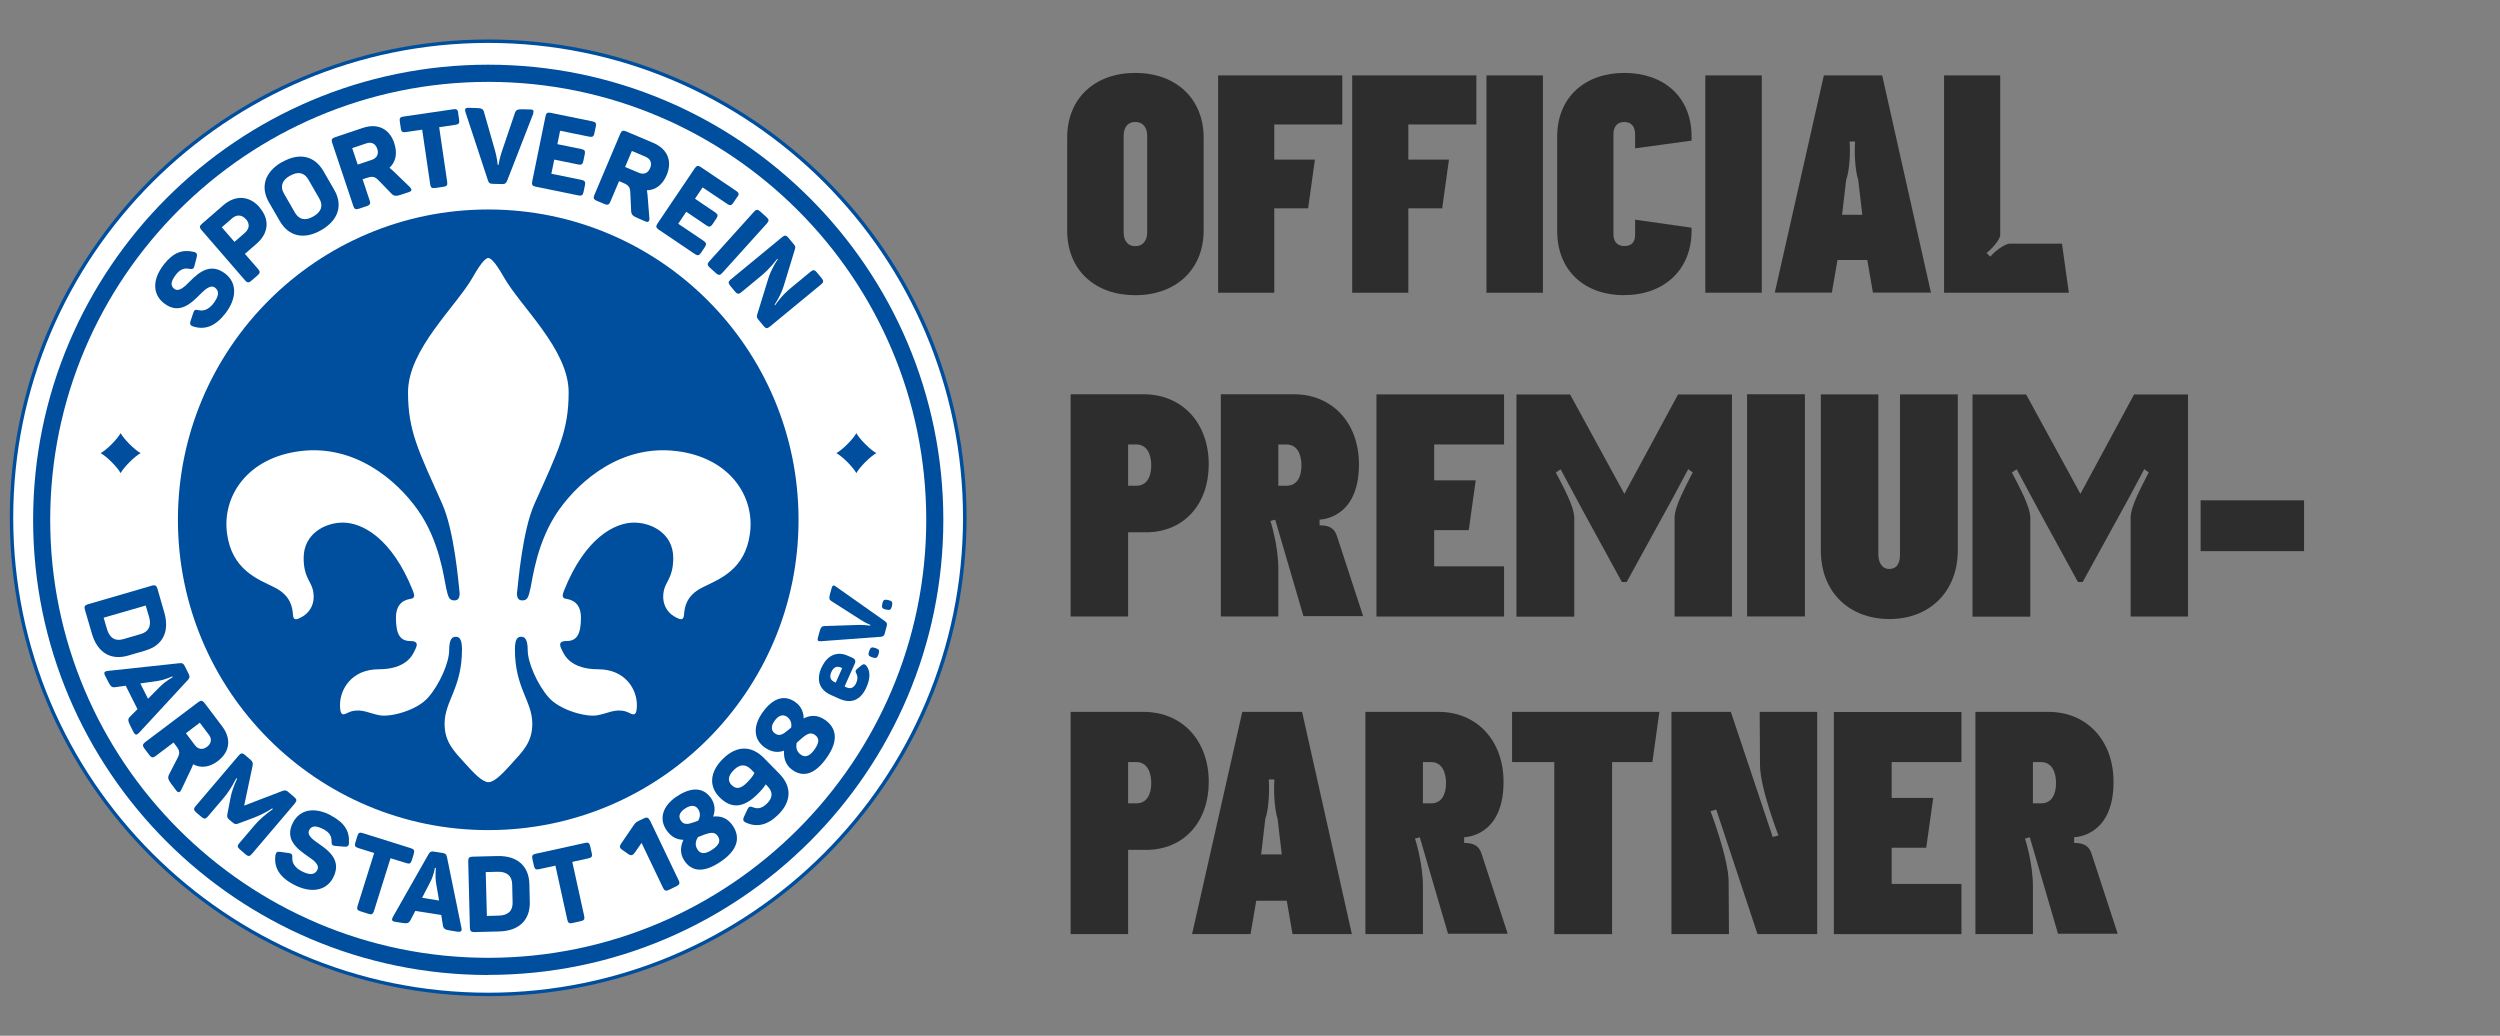 <?xml version="1.0" encoding="UTF-8"?><svg id="Ebene_1" xmlns="http://www.w3.org/2000/svg" viewBox="0 0 240 99.43"><rect x="0" y="0" width="240" height="99.43" fill="#808080" stroke="none"/><g><path d="M92.62,49.71c0,25.27-20.49,45.76-45.76,45.76S1.11,74.98,1.11,49.71,21.6,3.96,46.87,3.96s45.76,20.49,45.76,45.76" fill="#fff"/><path d="M46.87,4.12C21.73,4.12,1.27,24.57,1.27,49.71s20.45,45.59,45.59,45.59,45.59-20.45,45.59-45.59S72.01,4.12,46.87,4.12m0,91.51c-25.32,0-45.93-20.6-45.93-45.92S21.55,3.79,46.87,3.79s45.92,20.6,45.92,45.92-20.6,45.92-45.92,45.92" fill="#004e9e"/><path d="M46.87,20.11c-16.45,0-29.79,13.34-29.79,29.79s13.33,29.79,29.79,29.79,29.79-13.33,29.79-29.79-13.34-29.79-29.79-29.79" fill="#004e9e"/><path d="M46.87,7.86C23.68,7.86,4.82,26.72,4.82,49.9s18.86,42.05,42.05,42.05,42.05-18.86,42.05-42.05S70.05,7.86,46.87,7.86m0,85.74c-24.09,0-43.69-19.6-43.69-43.69S22.78,6.21,46.87,6.21s43.69,19.6,43.69,43.69-19.6,43.69-43.69,43.69" fill="#004e9e"/><path d="M14.31,59.22l-.32-1.09-4.04,1.17,.32,1.09c.25,.86,.78,1.19,1.56,.97l1.68-.49c.77-.22,1.05-.79,.8-1.66m-.34,3.24l-1.68,.49c-1.63,.47-2.93-.26-3.47-2.12l-.67-2.29c-.09-.29-.02-.43,.29-.52l6.15-1.79c.3-.09,.43,0,.52,.28l.66,2.29c.54,1.86-.17,3.18-1.79,3.65" fill="#004e9e"/><path d="M16.58,65.02l-.05-.09s-.64,.33-1.4,.44l-1.66,.24,.74,1.47,1.17-1.18c.55-.54,1.19-.88,1.19-.88m-3.74,5.29l-.34-.68c-.23-.46-.22-.63,0-.84l.71-.71-1.13-2.25-1,.14c-.31,.04-.44-.04-.67-.5l-.32-.63c-.14-.27-.05-.4,.24-.43l6.89-.74c.3-.04,.41,.04,.54,.3l.35,.7c.13,.26,.13,.4-.06,.6l-4.71,5.1c-.2,.21-.36,.2-.49-.06" fill="#004e9e"/><path d="M20.03,70.51l-.85-1.13-1.33,1.01,.85,1.13c.32,.43,.75,.49,1.18,.17,.42-.32,.48-.75,.16-1.18m.88,2.55c-.81,.61-1.65,.71-2.38,.31-.04,.13-.1,.25-.16,.39l-.97,2.05c-.11,.25-.29,.34-.48,.09l-.49-.65c-.31-.42-.36-.61-.2-.92l.8-1.55c.24-.46,.23-.7-.13-1.17l-.25-.33-1.72,1.3c-.25,.19-.4,.16-.59-.08l-.5-.66c-.18-.24-.17-.4,.08-.59l5.11-3.85c.25-.19,.4-.16,.59,.08l1.7,2.25c.89,1.18,.76,2.44-.42,3.33" fill="#004e9e"/><path d="M28.33,77.1l-4.16,4.89c-.2,.23-.34,.24-.58,.04l-.58-.5c-.23-.2-.24-.34-.05-.57l1.5-1.76c.4-.47,.9-.93,1.74-1.53l-.07-.06c-.61,.39-1.25,.7-1.84,.92l-1.39,.52c-.22,.09-.35,.09-.54-.07l-.36-.3c-.19-.17-.22-.27-.17-.53l.28-1.46c.11-.63,.33-1.23,.65-1.93l-.07-.06c-.49,.95-.82,1.43-1.26,1.95l-1.49,1.75c-.2,.23-.34,.24-.57,.05l-.55-.47c-.23-.2-.25-.35-.05-.58l4.16-4.89c.2-.23,.35-.24,.58-.04l.5,.43c.26,.22,.29,.33,.24,.61l-.81,3.83,3.65-1.4c.29-.1,.38-.09,.62,.12l.55,.47c.24,.2,.25,.35,.05,.58" fill="#004e9e"/><path d="M31.79,78.3c1.31,.7,1.77,1.5,1.71,2.6,0,.32-.15,.41-.46,.38l-.84-.07c-.29-.02-.37-.11-.37-.43,.01-.48-.18-.86-.75-1.16-.74-.39-1.16-.37-1.39,.06-.26,.49,.31,.91,1,1.38,.99,.68,2.12,1.63,1.28,3.22-.65,1.23-2.11,1.52-3.77,.64-1.41-.74-1.91-1.67-1.76-2.8,.05-.31,.18-.39,.48-.34l.78,.11c.31,.04,.39,.14,.36,.47-.03,.48,.26,.93,.83,1.24,.77,.41,1.3,.44,1.57-.08,.24-.45-.24-.87-.87-1.29-1.01-.7-2.33-1.63-1.45-3.29,.62-1.16,1.95-1.55,3.64-.66" fill="#004e9e"/><path d="M39.73,81.95l-.2,.65c-.09,.29-.22,.36-.52,.26l-1.52-.47-1.59,5.07c-.09,.3-.22,.37-.52,.27l-.79-.25c-.29-.09-.36-.22-.26-.52l1.59-5.07-1.53-.48c-.3-.09-.37-.22-.28-.51l.2-.65c.09-.3,.22-.37,.52-.27l4.62,1.45c.3,.1,.37,.22,.27,.52" fill="#004e9e"/><path d="M41.85,83.33l-.1-.02s-.1,.72-.46,1.39l-.77,1.49,1.63,.26-.28-1.64c-.12-.76-.02-1.48-.02-1.48m2.11,6.12l-.75-.12c-.5-.08-.64-.18-.69-.49l-.16-1-2.49-.39-.47,.89c-.15,.28-.29,.34-.79,.26l-.69-.11c-.3-.05-.35-.19-.21-.45l3.42-6.02c.15-.27,.28-.31,.56-.26l.77,.12c.28,.04,.4,.13,.45,.4l1.39,6.8c.06,.29-.04,.41-.34,.36" fill="#004e9e"/><path d="M47.76,83.69l-1.13,.03,.11,4.21,1.13-.03c.9-.02,1.36-.45,1.34-1.26l-.04-1.75c-.02-.8-.5-1.22-1.4-1.2m3.05,1.16l.04,1.75c.04,1.69-1,2.77-2.94,2.82l-2.38,.06c-.31,0-.42-.09-.43-.41l-.16-6.4c0-.32,.1-.42,.41-.43l2.38-.06c1.94-.05,3.03,.97,3.08,2.67" fill="#004e9e"/><path d="M56.66,81.24l.15,.67c.07,.3,0,.42-.32,.49l-1.55,.34,1.14,5.19c.07,.31,0,.43-.32,.5l-.81,.18c-.3,.07-.42-.01-.49-.32l-1.14-5.19-1.56,.34c-.31,.07-.43,0-.5-.31l-.15-.67c-.07-.31,0-.43,.32-.5l4.73-1.04c.31-.07,.43,0,.5,.32" fill="#004e9e"/><path d="M62.39,78.74l2.76,5.77c.14,.28,.08,.43-.2,.56l-.74,.36c-.28,.13-.42,.09-.56-.2l-2.06-4.31-.65,.93c-.21,.3-.39,.31-.64,.13l-.6-.42c-.24-.18-.24-.33-.06-.59l1.2-1.76c.15-.22,.23-.29,.46-.4l.52-.25c.28-.13,.42-.09,.56,.2" fill="#004e9e"/><path d="M67,80.36c-.18,.3-.35,.73-.03,1.21,.27,.41,.71,.47,1.43-.02,.71-.48,.78-.89,.5-1.29-.39-.57-1.02-.23-1.9,.1m-1.25-2.73c-.53,.36-.66,.76-.38,1.16,.28,.41,.67,.35,1.23,.15l.42-.15c.18-.3,.27-.7,0-1.12-.27-.4-.73-.4-1.25-.05m-.81-1.15c1.43-.97,2.59-.88,3.31,.17,.45,.67,.36,1.32,.19,1.75,.69-.07,1.35,.09,1.88,.87,.73,1.07,.56,2.29-1.14,3.45-1.7,1.15-2.81,.94-3.5-.08-.51-.75-.32-1.52-.09-2.01-.59,0-1.17-.25-1.63-.93-.75-1.1-.36-2.32,.98-3.23" fill="#004e9e"/><path d="M70.47,73.9c-.58,.56-.64,1.05-.24,1.46,.41,.41,.84,.4,1.46-.21,.47-.46,.67-.8,.74-.95l-.32-.33c-.52-.53-1.08-.53-1.64,.03m2.2,2.39c-1.34,1.31-2.51,1.35-3.61,.23-1.04-1.06-.91-2.45,.36-3.69,1.33-1.3,2.74-1.26,3.93-.05l1.48,1.51c1.18,1.21,1.18,2.64-.13,3.93-1.04,1.02-2.06,1.22-3.09,.75-.28-.13-.31-.28-.19-.56l.34-.72c.13-.28,.26-.3,.56-.18,.44,.18,.86,.07,1.31-.37,.57-.56,.59-1.12,.03-1.69l-.15-.15c-.15,.24-.4,.57-.84,.99" fill="#004e9e"/><path d="M76.48,71.31c-.07,.34-.07,.81,.4,1.14,.4,.28,.83,.19,1.33-.52,.49-.7,.42-1.1,.02-1.38-.57-.4-1.04,.14-1.75,.76m-2.12-2.11c-.37,.52-.35,.94,.05,1.22s.75,.09,1.2-.29l.34-.28c.06-.35,0-.75-.4-1.04-.4-.28-.83-.12-1.19,.39m-1.16-.8c1-1.41,2.11-1.74,3.15-1,.66,.47,.8,1.11,.8,1.57,.62-.31,1.3-.39,2.07,.15,1.06,.75,1.33,1.95,.14,3.63-1.18,1.67-2.3,1.87-3.3,1.16-.74-.52-.83-1.31-.79-1.85-.56,.21-1.18,.17-1.85-.3-1.09-.77-1.15-2.04-.22-3.36" fill="#004e9e"/><path d="M79.81,64.51c-.2,.45-.1,.79,.29,.96l.13,.06,.62-1.39-.13-.06c-.39-.17-.7-.03-.91,.43m-.94-.42c.58-1.3,1.59-1.55,2.49-1.15l.48,.21c.23,.1,.35,.28,.21,.58l-.97,2.17,.19,.09c.42,.19,.74,0,.93-.43,.16-.37,.14-.66,.02-.88-.12-.21-.12-.32,.1-.5l.37-.3c.21-.17,.36-.14,.52,.08,.33,.49,.36,1.15-.04,2.04-.6,1.34-1.58,1.53-2.57,1.09l-.83-.37c-1.12-.5-1.44-1.44-.9-2.65" fill="#004e9e"/><path d="M83.99,62.2l.1,.03c.3,.1,.36,.24,.26,.54l-.03,.09c-.1,.3-.23,.36-.53,.26l-.1-.03c-.31-.11-.37-.23-.26-.54l.03-.09c.1-.3,.23-.37,.54-.26" fill="#004e9e"/><path d="M80.23,56.3l4.72,3.33c.21,.15,.23,.27,.17,.49l-.18,.67c-.06,.23-.14,.32-.38,.34l-5.78,.43c-.25,.02-.33-.08-.27-.31l.17-.62c.12-.42,.21-.52,.47-.53l3.34-.11c.48,0,1.05,.07,1.05,.07l.02-.07s-.51-.21-.92-.48l-2.82-1.8c-.22-.14-.25-.27-.14-.69l.17-.6c.07-.24,.19-.27,.39-.12" fill="#004e9e"/><path d="M85.22,57.6l.1,.02c.31,.07,.39,.19,.32,.5l-.02,.09c-.07,.31-.19,.39-.5,.32l-.1-.02c-.32-.07-.39-.19-.33-.5l.02-.09c.07-.31,.19-.39,.5-.33" fill="#004e9e"/><path d="M15.72,25.4c.92-1.17,1.79-1.47,2.87-1.22,.31,.06,.37,.22,.29,.52l-.21,.82c-.07,.28-.18,.34-.49,.29-.47-.1-.88,.03-1.27,.53-.52,.66-.57,1.08-.19,1.38,.43,.34,.96-.14,1.54-.74,.85-.85,1.98-1.8,3.39-.69,1.1,.86,1.12,2.35-.03,3.82-.98,1.25-1.98,1.58-3.07,1.23-.3-.1-.35-.25-.25-.54l.25-.75c.09-.3,.2-.36,.53-.27,.47,.11,.96-.09,1.37-.6,.53-.68,.66-1.21,.2-1.56-.4-.31-.9,.09-1.43,.63-.87,.87-2.02,2.01-3.49,.85-1.03-.81-1.18-2.2,0-3.7" fill="#004e9e"/><path d="M23.61,21.05c-.38-.44-.88-.48-1.33-.09l-.99,.86,1.22,1.4,.99-.86c.45-.39,.5-.88,.12-1.31m1.3-1.13c1,1.15,.87,2.47-.29,3.48l-1.12,.97,1.27,1.46c.21,.24,.19,.39-.04,.59l-.62,.54c-.23,.2-.38,.2-.59-.04l-4.19-4.84c-.21-.24-.19-.39,.04-.59l2.06-1.79c1.15-.99,2.49-.94,3.49,.21" fill="#004e9e"/><path d="M27.83,16.87c-.74,.43-.97,1.02-.57,1.71l1.06,1.84c.4,.69,1.02,.79,1.76,.36,.75-.43,.98-1.02,.58-1.71l-1.06-1.84c-.4-.69-1.02-.79-1.77-.35m-.76-1.31c1.68-.97,3.14-.6,3.98,.86l1.03,1.78c.85,1.46,.44,2.91-1.24,3.88-1.67,.96-3.13,.6-3.98-.87l-1.03-1.78c-.85-1.46-.44-2.91,1.23-3.88" fill="#004e9e"/><path d="M35.15,13.77l-1.34,.45,.53,1.58,1.34-.45c.51-.17,.7-.56,.54-1.06-.17-.5-.56-.7-1.07-.52m2.7-.02c.32,.97,.15,1.79-.46,2.36,.11,.08,.21,.18,.32,.27l1.63,1.57c.2,.19,.23,.39-.06,.48l-.77,.26c-.49,.16-.69,.15-.94-.11l-1.21-1.25c-.36-.37-.59-.44-1.15-.25l-.4,.13,.68,2.04c.1,.3,.03,.43-.26,.53l-.78,.26c-.29,.1-.43,.04-.53-.26l-2.03-6.07c-.1-.3-.03-.43,.26-.53l2.68-.9c1.4-.47,2.56,.06,3.02,1.46" fill="#004e9e"/><path d="M43.98,10.84l.1,.68c.04,.3-.04,.42-.35,.46l-1.57,.23,.77,5.25c.05,.31-.04,.43-.35,.47l-.82,.12c-.3,.04-.42-.04-.46-.35l-.77-5.25-1.58,.23c-.31,.05-.43-.04-.47-.34l-.1-.68c-.05-.31,.04-.43,.35-.47l4.79-.7c.31-.05,.43,.04,.47,.35" fill="#004e9e"/><path d="M51.19,10.92l-2.5,6.42c-.11,.28-.24,.34-.52,.33l-.83-.02c-.29,0-.42-.07-.5-.34l-2.16-6.56c-.09-.28,0-.41,.29-.4l.76,.02c.52,.01,.66,.1,.74,.4l1.09,3.83c.15,.55,.22,1.23,.22,1.23h.08s.1-.65,.29-1.2l1.28-3.78c.1-.29,.24-.37,.75-.36l.74,.02c.3,0,.36,.14,.25,.41" fill="#004e9e"/><path d="M57.2,12.13l-.14,.67c-.06,.3-.18,.38-.49,.32l-2.8-.57-.26,1.29,2.3,.47c.31,.06,.39,.18,.33,.48l-.14,.67c-.06,.31-.18,.39-.49,.33l-2.3-.47-.28,1.36,2.9,.59c.3,.06,.39,.19,.33,.49l-.14,.67c-.06,.31-.19,.39-.49,.33l-4.11-.84c-.3-.06-.39-.18-.33-.49l1.28-6.27c.06-.31,.19-.39,.49-.33l4.01,.82c.31,.06,.39,.18,.33,.49" fill="#004e9e"/><path d="M61.96,15.04l-1.3-.55-.65,1.54,1.3,.55c.5,.21,.9,.05,1.1-.44,.21-.49,.04-.89-.45-1.1m2.04,1.77c-.4,.94-1.07,1.44-1.9,1.46,.03,.13,.04,.27,.06,.41l.18,2.26c.03,.28-.09,.44-.37,.32l-.75-.32c-.48-.2-.62-.35-.63-.7l-.08-1.74c-.02-.52-.15-.72-.7-.95l-.38-.16-.84,1.98c-.12,.29-.27,.34-.55,.22l-.76-.32c-.28-.12-.35-.26-.22-.55l2.49-5.89c.12-.29,.27-.34,.55-.22l2.6,1.1c1.36,.58,1.88,1.73,1.3,3.1" fill="#004e9e"/><path d="M70.77,18.91l-.38,.57c-.17,.25-.31,.28-.57,.1l-2.37-1.59-.73,1.09,1.94,1.31c.26,.18,.29,.32,.12,.57l-.38,.57c-.18,.26-.32,.29-.58,.11l-1.94-1.31-.77,1.15,2.45,1.65c.25,.17,.28,.33,.11,.58l-.38,.57c-.18,.26-.33,.28-.58,.11l-3.48-2.35c-.25-.17-.29-.32-.11-.58l3.58-5.31c.18-.26,.33-.28,.58-.11l3.4,2.29c.26,.18,.29,.32,.11,.58" fill="#004e9e"/><path d="M72.97,20.29l.63,.57c.23,.21,.23,.35,.03,.58l-4.3,4.77c-.21,.23-.35,.23-.58,.03l-.63-.57c-.23-.2-.23-.35-.03-.58l4.3-4.77c.21-.23,.35-.23,.58-.03" fill="#004e9e"/><path d="M78.84,27.29l-4.94,4.07c-.24,.2-.39,.19-.58-.05l-.53-.64c-.13-.16-.16-.28-.11-.44l1.07-3.47c.26-.86,.76-1.64,.92-1.87l-.05-.05c-.19,.24-.75,.99-1.58,1.67l-1.88,1.55c-.24,.2-.39,.18-.59-.06l-.48-.58c-.19-.24-.19-.39,.06-.59l4.94-4.07c.24-.2,.39-.18,.59,.06l.54,.65c.14,.16,.15,.27,.1,.43l-1.08,3.54c-.28,.91-.75,1.59-.88,1.81l.05,.06c.18-.28,.69-.99,1.53-1.68l1.88-1.55c.24-.2,.39-.19,.59,.06l.48,.58c.19,.24,.18,.38-.06,.58" fill="#004e9e"/><path d="M11.58,41.58c.14,.26,.45,.65,.86,1.06s.8,.72,1.06,.86h0c-.26,.14-.65,.45-1.06,.86s-.72,.8-.86,1.06h0c-.14-.26-.45-.65-.86-1.06s-.8-.72-1.06-.86h0c.26-.14,.66-.45,1.06-.86,.41-.41,.72-.8,.86-1.06h0Z" fill="#004e9e"/><path d="M82.21,41.58c.14,.26,.45,.65,.86,1.06s.8,.72,1.06,.86h0c-.26,.14-.65,.45-1.06,.86-.41,.41-.72,.8-.86,1.06h0c-.14-.26-.45-.65-.86-1.06s-.8-.72-1.06-.86h0c.26-.14,.65-.45,1.06-.86,.41-.41,.72-.8,.86-1.06h0Z" fill="#004e9e"/><path d="M64.89,43.3c-5.12-.62-9.13,2.68-11.24,5.66-2.11,2.98-2.52,6.61-2.72,7.49-.19,.83-.26,1.19-.79,1.19-.65,0-.51-.79-.47-1.05,.07-.54,.47-5.59,1.63-8.2,2.28-5.1,3.29-7,3.29-10.73,0-4.12-4.62-8.22-6.23-11.07-.93-1.64-1.32-1.82-1.48-1.82s-.55,.17-1.48,1.82c-1.62,2.85-6.23,6.95-6.23,11.07,0,3.73,1.01,5.62,3.29,10.73,1.16,2.61,1.56,7.65,1.63,8.2,.03,.26,.17,1.05-.47,1.05-.53,0-.6-.36-.79-1.19-.2-.88-.61-4.52-2.72-7.49-2.11-2.98-6.12-6.28-11.24-5.66s-7.54,4.32-7.08,7.88,3,4.43,4.58,5.22,1.71,1.99,1.75,2.59c.04,.6,.31,.56,.97,.17,.52-.31,1.24-1.11,.96-2.47-.18-.9-.9-1.25-.9-3.13,0-2.33,2.07-3.39,3.76-3.39,1.85,0,4.69,1.46,6.72,6.52,.18,.46,.2,.72-.16,.79s-1.46,.2-1.46,1.83,.43,2.23,1.39,2.23,.54,.64,.36,1.01c-.16,.33-.77,1.7-3.4,1.7s-3.72,1.95-3.72,3.41,.54,.77,1.1,.63c1.02-.27,1.71,.2,2.71,.38,1.06,.19,3.59-.47,4.67-1.73,1.09-1.25,2-3.35,2-4.51s.34-1.3,.63-1.3,.6,.13,.6,1.2c0,3.75-1.67,4.95-1.67,7.16,0,1.77,.93,2.65,1.95,3.78,.81,.9,1.66,1.82,2.26,1.82h0c.6,0,1.45-.92,2.26-1.82,1.02-1.13,1.95-2.01,1.95-3.78,0-2.21-1.67-3.41-1.67-7.16,0-1.07,.31-1.2,.6-1.2s.63,.14,.63,1.3,.91,3.26,2,4.51,3.62,1.92,4.67,1.73c1.01-.18,1.7-.65,2.71-.38,.56,.15,1.1,.83,1.1-.63s-1.09-3.41-3.72-3.41-3.24-1.37-3.4-1.7c-.18-.37-.6-1.01,.36-1.01s1.39-.6,1.39-2.23-1.1-1.76-1.46-1.83c-.36-.07-.35-.33-.16-.79,2.02-5.06,4.87-6.52,6.72-6.52,1.7,0,3.76,1.06,3.76,3.39,0,1.88-.71,2.23-.9,3.13-.28,1.36,.44,2.16,.97,2.47,.66,.39,.92,.42,.97-.17,.04-.6,.16-1.8,1.75-2.59,1.58-.79,4.12-1.65,4.58-5.22,.46-3.56-1.96-7.26-7.08-7.88" fill="#fff"/></g><g><path d="M102.78,37.85h7.01c3.66,0,6.25,2.71,6.25,6.73,0,3.78-2.35,6.52-6.03,6.52h-1.71v8.08h-5.52s0-21.33,0-21.33Zm7.74,6.83c0-1.04-.4-2.01-1.43-2.01h-.79v3.96h.79c1.04,0,1.43-.91,1.43-1.95Z" fill="#2e2d2d"/><path d="M117.2,37.85h7.01c3.66,0,6.25,2.71,6.25,6.73,0,5.3-3.78,5.3-3.78,5.3v.55c1.04,0,1.46,.37,1.68,1.07l2.5,7.65h-5.73l-2.71-9.26-.46,.12s.76,2.31,.76,4.6v4.57h-5.52s0-21.33,0-21.33Zm7.74,6.83c0-1.04-.4-2.01-1.43-2.01h-.79v3.96h.79c1.04,0,1.43-.91,1.43-1.95Z" fill="#2e2d2d"/><path d="M144.39,42.67h-6.71v3.44h3.99l-.67,4.78h-3.32v3.48h6.71v4.82h-12.25v-21.33h12.25v4.82h0Z" fill="#2e2d2d"/><path d="M166.28,59.19h-5.52v-9.48c0-1.1,1.04-2.95,1.74-4.36l-.43-.31-1.52,2.84-4.39,7.99h-.46l-3.72-6.8-2.16-4.02-.46,.31c.73,1.4,1.77,3.29,1.77,4.36v9.48h-5.55v-21.33h5.15l5.21,9.54,5.15-9.54h5.18v21.33h.01Z" fill="#2e2d2d"/><path d="M173.27,37.85v21.33h-5.55v-21.33h5.55Z" fill="#2e2d2d"/><path d="M181.35,59.43c-3.54,0-6.55-2.32-6.55-6.61v-14.96h5.52v15.36c0,.7,.31,1.4,1.04,1.4,.79,0,1.04-.61,1.04-1.4v-15.36h5.55v14.96c0,3.93-2.65,6.61-6.58,6.61h-.02Z" fill="#2e2d2d"/><path d="M210.06,59.19h-5.52v-9.48c0-1.1,1.03-2.95,1.74-4.36l-.43-.31-1.52,2.84-4.39,7.99h-.46l-3.72-6.8-2.16-4.02-.46,.31c.73,1.4,1.77,3.29,1.77,4.36v9.48h-5.55v-21.33h5.15l5.21,9.54,5.15-9.54h5.18v21.33h.01Z" fill="#2e2d2d"/><path d="M221.19,48.03v4.88h-9.93v-4.88h9.93Z" fill="#2e2d2d"/><path d="M102.78,68.34h7.01c3.66,0,6.25,2.71,6.25,6.73,0,3.78-2.35,6.52-6.03,6.52h-1.71v8.08h-5.52s0-21.33,0-21.33Zm7.74,6.83c0-1.04-.4-2.01-1.43-2.01h-.79v3.96h.79c1.04,0,1.43-.91,1.43-1.95Z" fill="#2e2d2d"/><path d="M119.27,68.34h5.73l4.78,21.33h-5.7l-.55-3.2h-2.93l-.55,3.2h-5.61l4.82-21.33h.01Zm3.08,6.49h-.55c.09,1.01,0,2.87-.33,3.78l-.4,3.41h1.98l-.4-3.41c-.3-.91-.4-2.77-.3-3.78Z" fill="#2e2d2d"/><path d="M131.08,68.34h7.01c3.66,0,6.25,2.71,6.25,6.73,0,5.3-3.78,5.3-3.78,5.3v.55c1.04,0,1.46,.37,1.68,1.07l2.5,7.65h-5.73l-2.71-9.26-.46,.12s.76,2.31,.76,4.6v4.57h-5.52v-21.33h0Zm7.74,6.83c0-1.04-.4-2.01-1.43-2.01h-.79v3.96h.79c1.04,0,1.43-.91,1.43-1.95Z" fill="#2e2d2d"/><path d="M158.63,73.16h-3.87v16.52h-5.55v-16.52h-4.05v-4.82h14.14l-.67,4.82Z" fill="#2e2d2d"/><path d="M174.45,89.67h-5.73l-3.96-11.95-.55,.15s1.74,4.57,1.74,6.8l.03,5h-5.52v-21.33h5.7l4.02,12.01,.55-.15s-1.77-4.54-1.77-6.77l-.03-5.09h5.52v21.33h0Z" fill="#2e2d2d"/><path d="M188.3,73.16h-6.7v3.44h3.99l-.67,4.78h-3.32v3.48h6.7v4.82h-12.25v-21.33h12.25v4.82h0Z" fill="#2e2d2d"/><path d="M189.64,68.34h7.01c3.66,0,6.25,2.71,6.25,6.73,0,5.3-3.78,5.3-3.78,5.3v.55c1.04,0,1.46,.37,1.68,1.07l2.5,7.65h-5.73l-2.71-9.26-.46,.12s.76,2.31,.76,4.6v4.57h-5.52v-21.33h0Zm7.74,6.83c0-1.04-.4-2.01-1.43-2.01h-.79v3.96h.79c1.04,0,1.43-.91,1.43-1.95Z" fill="#2e2d2d"/></g><g><path d="M102.45,22.14V13.2c0-3.81,2.71-6.2,6.52-6.2,4.08,0,6.58,2.62,6.58,6.2v8.94c0,3.58-2.5,6.2-6.58,6.2-3.81,0-6.52-2.38-6.52-6.2Zm6.52-10.43c-.74,0-1.1,.57-1.1,1.31v9.3c0,.69,.33,1.31,1.1,1.31,.83,0,1.16-.63,1.16-1.31V13.02c0-.69-.33-1.31-1.16-1.31Z" fill="#2e2d2d"/><path d="M128.86,11.95h-6.53v3.37h3.9l-.65,4.68h-3.25v8.1h-5.39V7.24h11.92v4.71Z" fill="#2e2d2d"/><path d="M141.73,11.95h-6.53v3.37h3.9l-.65,4.68h-3.25v8.1h-5.39V7.24h11.92v4.71Z" fill="#2e2d2d"/><path d="M148.12,7.24V28.1h-5.42V7.24h5.42Z" fill="#2e2d2d"/><path d="M155.93,28.34c-3.81,0-6.44-2.35-6.44-6.17V13.11c0-3.81,2.71-6.11,6.44-6.11s6.46,2.23,6.46,6.11v.39l-5.42,.74v-1.37c0-.6-.27-1.16-1.04-1.16s-1.04,.57-1.04,1.16v9.62c0,.69,.36,1.13,1.04,1.13,.74,0,1.04-.39,1.04-1.13v-1.4l5.42,.77v.3c0,3.78-2.68,6.17-6.46,6.17Z" fill="#2e2d2d"/><path d="M169.13,7.24V28.1h-5.42V7.24h5.42Z" fill="#2e2d2d"/><path d="M175.09,7.24h5.6l4.68,20.85h-5.57l-.54-3.13h-2.86l-.54,3.13h-5.48l4.71-20.85Zm3.01,6.35h-.54c.09,.98,0,2.8-.33,3.69l-.39,3.34h1.94l-.39-3.34c-.3-.89-.39-2.71-.3-3.69Z" fill="#2e2d2d"/><path d="M186.63,28.1V7.24h5.39v15.31c0,.48-.92,1.46-1.31,1.73l.36,.36c.3-.39,1.34-1.25,1.88-1.25h5l.66,4.71h-11.98Z" fill="#2e2d2d"/></g></svg>